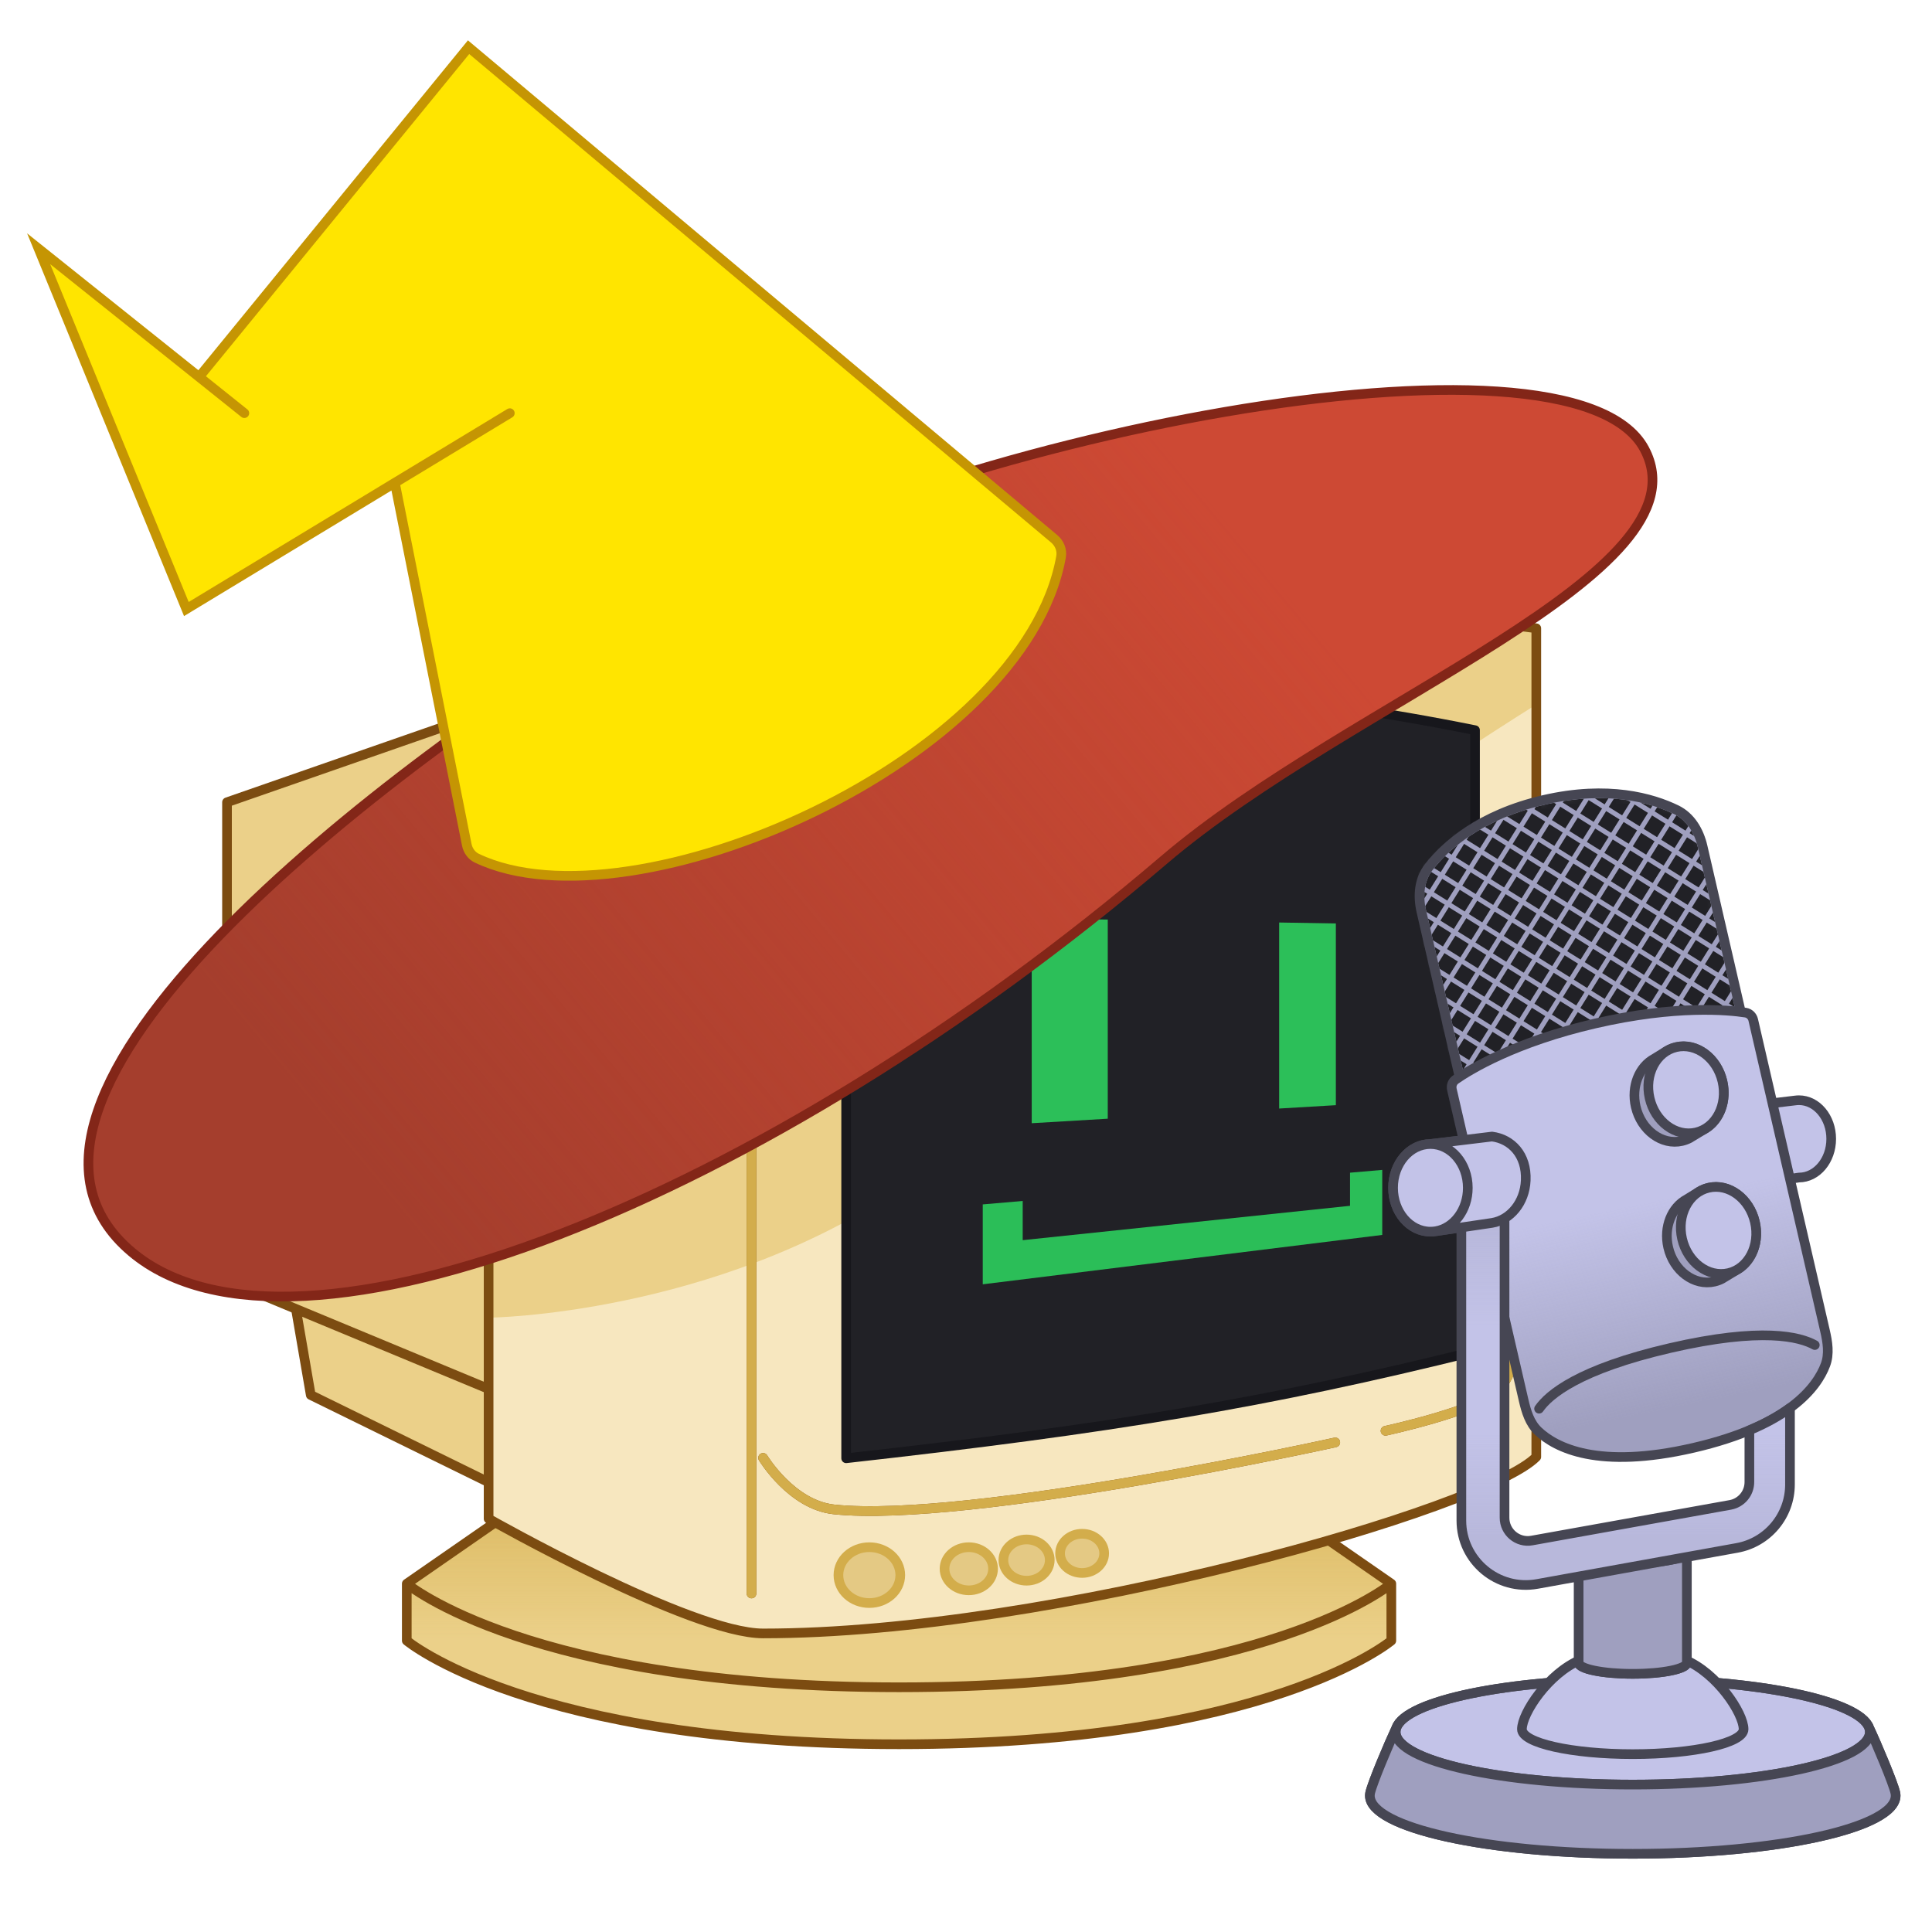 <svg width="400" height="400" viewBox="0 0 400 400" fill="none" xmlns="http://www.w3.org/2000/svg">
<path d="M84.219 339.681V327.884L114.78 306.702H257.497L288.058 327.884V339.681C288.058 339.681 262.611 361.13 186.139 361.13C109.666 361.13 84.219 339.681 84.219 339.681Z" fill="#EBD089"/>
<path d="M84.219 339.681V327.884L114.78 306.702H257.497L288.058 327.884V339.681C288.058 339.681 262.611 361.13 186.139 361.13C109.666 361.13 84.219 339.681 84.219 339.681Z" fill="url(#paint0_linear_4009_148)" fill-opacity="0.7"/>
<path d="M84.219 327.884V339.681C84.219 339.681 109.666 361.13 186.139 361.13C262.611 361.13 288.058 339.681 288.058 339.681V327.884M84.219 327.884L114.78 306.702H257.497L288.058 327.884M84.219 327.884C84.219 327.884 109.666 349.333 186.139 349.333C262.611 349.333 288.058 327.884 288.058 327.884" stroke="#7C4C11" stroke-width="2" stroke-linecap="round" stroke-linejoin="round"/>
<path d="M64.342 288.826L60.34 265.614H106.764V309.637L64.342 288.826Z" fill="#EBD089" stroke="#7C4C11" stroke-width="2" stroke-linecap="round" stroke-linejoin="round"/>
<path d="M47 166.096L106.764 145.285V289.893L47 265.081V166.096Z" fill="#EBD089" stroke="#7C4C11" stroke-width="2" stroke-linecap="round" stroke-linejoin="round"/>
<path d="M318.195 130.364L155.712 109.286L101.283 130.364V314.726C101.283 314.726 143.172 338.471 158.113 338.471C217.877 338.471 307.79 312.591 318.195 301.919V130.364Z" fill="#F7E7BF"/>
<path d="M318.196 130.364L155.712 109.286L101.283 130.364V272.808C101.283 272.808 147.602 272.314 186.895 245.77C214.487 227.131 253.039 192.738 276.574 174.176C291.365 162.51 318.196 145.788 318.196 145.788V130.364Z" fill="#EBD089"/>
<path d="M155.59 109V329.914M155.59 109L318.073 130.078V301.633C307.668 312.305 217.755 338.185 157.991 338.185C143.05 338.185 101.161 314.44 101.161 314.44V130.078L155.59 109ZM157.991 301.835C157.991 301.835 163.86 311.575 172.665 312.507C200.413 315.442 276.452 298.633 276.452 298.633M286.857 296.232C286.857 296.232 305.267 292.23 309.803 288.228C312.528 285.823 314.071 279.957 314.071 279.957" stroke="#7C4C11" stroke-width="2" stroke-linecap="round" stroke-linejoin="round"/>
<path d="M155.589 109V329.914M157.991 301.835C157.991 301.835 163.86 311.575 172.665 312.507C200.413 315.442 276.452 298.633 276.452 298.633M286.857 296.232C286.857 296.232 305.267 292.23 309.803 288.228C312.528 285.823 314.071 279.957 314.071 279.957" stroke="#D3AD4B" stroke-width="2" stroke-linecap="round" stroke-linejoin="round"/>
<path d="M175.188 301.919V141.837C229.616 139.969 268.303 143.704 305.389 151.175V279.774C262.433 290.447 230.15 295.783 175.188 301.919Z" fill="#212126" stroke="#17171C" stroke-width="2" stroke-linecap="round" stroke-linejoin="round"/>
<g opacity="0.9">
<path d="M276.574 191.195V228.815L264.835 229.511V190.996L276.574 191.195Z" fill="#2DD05E"/>
<path d="M213.608 232.55V190.128L229.35 190.395V231.616L213.608 232.55Z" fill="#2DD05E"/>
</g>
<path opacity="0.9" d="M286.179 255.678L203.469 265.901V249.359L211.74 248.645V256.762L279.509 249.648V242.793L286.179 242.217V255.678Z" fill="#2DD05E"/>
<path d="M240.946 178.078C279.836 144.871 354.186 118.725 340.464 92.968C325.256 64.42 192.654 90.3 135.291 124.984C76.997 160.232 -9.871 227.971 27.235 259.187C60.853 287.468 158.77 248.248 240.946 178.078Z" fill="#CD4934"/>
<path d="M240.946 178.078C279.836 144.871 354.186 118.725 340.464 92.968C325.256 64.42 192.654 90.3 135.291 124.984C76.997 160.232 -9.871 227.971 27.235 259.187C60.853 287.468 158.77 248.248 240.946 178.078Z" fill="url(#paint1_linear_4009_148)"/>
<path d="M240.946 178.078C279.836 144.871 354.186 118.725 340.464 92.968C325.256 64.42 192.654 90.3 135.291 124.984C76.997 160.232 -9.871 227.971 27.235 259.187C60.853 287.468 158.77 248.248 240.946 178.078Z" stroke="#832618" stroke-width="2" stroke-linecap="round" stroke-linejoin="round"/>
<path d="M97.014 9.768L218.253 111.545C219.351 112.467 219.93 113.878 219.678 115.29C212.12 157.551 130.949 193.059 98.732 177.683C97.613 177.149 96.876 176.089 96.634 174.872L81.75 99.955L38.584 126.095L8 51.5L41.221 78.045L97.014 9.768Z" fill="#FFE500"/>
<path d="M41.221 78.045L97.014 9.768L218.253 111.545C219.351 112.467 219.93 113.878 219.678 115.29C212.12 157.551 130.949 193.059 98.732 177.683C97.613 177.149 96.876 176.089 96.634 174.872L81.75 99.955M41.221 78.045L8 51.5L38.584 126.095L81.75 99.955M41.221 78.045L50.59 85.541M105.552 85.541L81.75 99.955" stroke="#C59503" stroke-width="2" stroke-linecap="round"/>
<ellipse cx="179.991" cy="326.112" rx="6.403" ry="5.783" fill="#D3AD4B" fill-opacity="0.5" stroke="#D3AD4B" stroke-width="2" stroke-linecap="round" stroke-linejoin="round"/>
<ellipse cx="200.58" cy="324.794" rx="5.024" ry="4.465" fill="#D3AD4B" fill-opacity="0.5" stroke="#D3AD4B" stroke-width="2" stroke-linecap="round" stroke-linejoin="round"/>
<ellipse cx="212.541" cy="322.997" rx="4.802" ry="4.269" fill="#D3AD4B" fill-opacity="0.5" stroke="#D3AD4B" stroke-width="2" stroke-linecap="round" stroke-linejoin="round"/>
<ellipse cx="224.043" cy="321.607" rx="4.565" ry="4.058" fill="#D3AD4B" fill-opacity="0.5" stroke="#D3AD4B" stroke-width="2" stroke-linecap="round" stroke-linejoin="round"/>
<path d="M387.137 358.589C387.137 364.604 365.157 369.48 338.045 369.48C310.932 369.48 288.953 364.604 288.953 358.589C288.953 358.299 289.003 358.013 289.103 357.729C291.079 352.116 312.236 347.697 338.045 347.697C363.853 347.697 385.01 352.116 386.986 357.729C387.086 358.013 387.137 358.299 387.137 358.589Z" fill="#C3C3E8"/>
<path d="M387.137 358.589C387.137 364.604 365.157 369.48 338.045 369.48C310.932 369.48 288.953 364.604 288.953 358.589C288.953 358.299 289.003 358.013 289.103 357.729C287.619 360.882 284.102 369.194 283.677 371.2C283.637 371.39 283.616 371.581 283.616 371.773C283.616 378.422 307.985 383.811 338.045 383.811C368.104 383.811 392.473 378.422 392.473 371.773C392.473 371.581 392.452 371.39 392.412 371.2C391.987 369.194 388.471 360.882 386.986 357.729C387.086 358.013 387.137 358.299 387.137 358.589Z" fill="#C3C3E8"/>
<path d="M386.986 357.729C385.01 352.116 363.853 347.697 338.045 347.697C312.236 347.697 291.079 352.116 289.103 357.729M386.986 357.729C387.086 358.013 387.137 358.299 387.137 358.589C387.137 364.604 365.157 369.48 338.045 369.48C310.932 369.48 288.953 364.604 288.953 358.589C288.953 358.299 289.003 358.013 289.103 357.729M386.986 357.729C388.471 360.882 391.987 369.194 392.412 371.2C392.452 371.39 392.473 371.581 392.473 371.773C392.473 378.422 368.104 383.811 338.045 383.811C307.985 383.811 283.616 378.422 283.616 371.773C283.616 371.581 283.637 371.39 283.677 371.2C284.102 369.194 287.619 360.882 289.103 357.729" stroke="#464653" stroke-width="2" stroke-linecap="round" stroke-linejoin="round"/>
<path d="M387.137 358.589C387.137 364.604 365.157 369.48 338.045 369.48C310.932 369.48 288.953 364.604 288.953 358.589C288.953 358.299 289.003 358.012 289.103 357.729C287.619 360.882 284.102 369.194 283.677 371.2C283.637 371.39 283.616 371.581 283.616 371.773C283.616 378.422 307.985 383.811 338.045 383.811C368.104 383.811 392.473 378.422 392.473 371.773C392.473 371.581 392.452 371.39 392.412 371.2C391.987 369.194 388.471 360.882 386.986 357.729C387.086 358.012 387.137 358.299 387.137 358.589Z" fill="#9F9FBF"/>
<path d="M386.986 357.729C385.01 352.116 363.853 347.697 338.045 347.697C312.236 347.697 291.079 352.116 289.103 357.729M386.986 357.729C387.086 358.013 387.137 358.299 387.137 358.589C387.137 364.604 365.157 369.48 338.045 369.48C310.932 369.48 288.953 364.604 288.953 358.589C288.953 358.299 289.003 358.013 289.103 357.729M386.986 357.729C388.471 360.882 391.987 369.194 392.412 371.2C392.452 371.39 392.473 371.581 392.473 371.773C392.473 378.422 368.104 383.811 338.045 383.811C307.985 383.811 283.616 378.422 283.616 371.773C283.616 371.581 283.637 371.39 283.677 371.2C284.102 369.194 287.619 360.882 289.103 357.729" stroke="#464653" stroke-width="2" stroke-linecap="round" stroke-linejoin="round"/>
<path d="M349.25 344.258C349.25 344.042 349.105 343.834 348.834 343.636C347.51 342.672 343.181 341.965 338.045 341.965C332.908 341.965 328.579 342.672 327.255 343.636C326.984 343.834 326.839 344.042 326.839 344.258C326.839 345.524 331.856 346.551 338.045 346.551C344.233 346.551 349.25 345.524 349.25 344.258Z" fill="#C3C3E8"/>
<path d="M338.045 363.175C350.717 363.175 360.99 360.865 360.99 358.015C360.99 354.724 355.543 346.435 348.834 343.636C349.105 343.834 349.25 344.042 349.25 344.258C349.25 345.524 344.233 346.551 338.045 346.551C331.856 346.551 326.839 345.524 326.839 344.258C326.839 344.042 326.984 343.834 327.255 343.636C320.546 346.435 315.099 354.724 315.099 358.015C315.099 360.865 325.372 363.175 338.045 363.175Z" fill="#C3C3E8"/>
<path d="M348.834 343.636C349.105 343.834 349.25 344.042 349.25 344.258C349.25 345.524 344.233 346.551 338.045 346.551C331.856 346.551 326.839 345.524 326.839 344.258C326.839 344.042 326.984 343.834 327.255 343.636M348.834 343.636C347.51 342.672 343.181 341.965 338.045 341.965C332.908 341.965 328.579 342.672 327.255 343.636M348.834 343.636C355.543 346.435 360.99 354.724 360.99 358.015C360.99 360.865 350.717 363.175 338.045 363.175C325.372 363.175 315.099 360.865 315.099 358.015C315.099 354.724 320.546 346.435 327.255 343.636" stroke="#464653" stroke-width="2" stroke-linecap="round" stroke-linejoin="round"/>
<path d="M349.25 321.328C349.25 321.113 349.105 320.904 348.834 320.707C347.51 319.742 343.181 319.035 338.045 319.035C332.908 319.035 328.579 319.742 327.255 320.707C326.984 320.904 326.839 321.113 326.839 321.328C326.839 322.594 331.856 323.621 338.045 323.621C344.233 323.621 349.25 322.594 349.25 321.328Z" fill="#9F9FBF"/>
<path d="M326.839 344.258C326.839 345.524 331.856 346.551 338.045 346.551C344.233 346.551 349.25 345.524 349.25 344.258V321.328C349.25 322.594 344.233 323.621 338.045 323.621C331.856 323.621 326.839 322.594 326.839 321.328V344.258Z" fill="#9F9FBF"/>
<path d="M349.25 321.328C349.25 322.594 344.233 323.621 338.045 323.621C331.856 323.621 326.839 322.594 326.839 321.328M349.25 321.328C349.25 321.113 349.105 320.904 348.834 320.707C347.51 319.742 343.181 319.035 338.045 319.035C332.908 319.035 328.579 319.742 327.255 320.707C326.984 320.904 326.839 321.113 326.839 321.328M349.25 321.328V344.258C349.25 345.524 344.233 346.551 338.045 346.551C331.856 346.551 326.839 345.524 326.839 344.258V321.328" stroke="#464653" stroke-width="2" stroke-linecap="round" stroke-linejoin="round"/>
<path d="M303.894 245.931C303.894 250.516 300.992 254.307 297.223 254.916C296.875 254.973 296.518 255.002 296.156 255.002C291.883 255.002 288.419 250.941 288.419 245.931C288.419 240.921 291.883 236.859 296.156 236.859C300.429 236.859 303.894 240.921 303.894 245.931Z" fill="#C3C3E8"/>
<path d="M296.156 236.859C300.429 236.859 303.894 240.921 303.894 245.931C303.894 250.516 300.992 254.307 297.223 254.916L372.462 243.796C376.146 243.796 379.132 240.213 379.132 235.792C379.132 231.371 376.146 227.788 372.462 227.788C372.192 227.788 371.924 227.807 371.662 227.845L296.156 236.859Z" fill="#C3C3E8"/>
<path d="M296.156 236.859C291.883 236.859 288.419 240.921 288.419 245.931C288.419 250.941 291.883 255.002 296.156 255.002C296.518 255.002 296.875 254.973 297.223 254.916M296.156 236.859C300.429 236.859 303.894 240.921 303.894 245.931C303.894 250.516 300.992 254.307 297.223 254.916M296.156 236.859L371.662 227.845C371.924 227.807 372.192 227.788 372.462 227.788C376.146 227.788 379.133 231.371 379.133 235.792C379.133 240.213 376.146 243.796 372.462 243.796L297.223 254.916" stroke="#464653" stroke-width="2" stroke-linecap="round" stroke-linejoin="round"/>
<mask id="mask0_4009_148" style="mask-type:alpha" maskUnits="userSpaceOnUse" x="293" y="164" width="71" height="73">
<path d="M319.727 166.108C332.947 163.056 342.016 165.753 346.863 168.112C349.648 169.468 351.304 172.264 352.027 175.394L362.896 222.476L305.638 235.695L294.768 188.613C294.045 185.483 294.308 182.244 296.217 179.804C299.539 175.559 306.507 169.16 319.727 166.108Z" fill="#D9D9D9" stroke="#CD4934" stroke-linecap="round" stroke-linejoin="round"/>
</mask>
<g mask="url(#mask0_4009_148)">
<path d="M319.727 166.108C332.947 163.056 342.016 165.753 346.863 168.112C349.648 169.468 351.304 172.264 352.027 175.394L362.896 222.476L305.638 235.695L294.768 188.613C294.045 185.483 294.308 182.244 296.217 179.804C299.539 175.559 306.507 169.16 319.727 166.108Z" fill="#212126" stroke="#9F9FBF" stroke-linecap="round" stroke-linejoin="round"/>
<path d="M316.596 144.158L270.787 217.467" stroke="#9F9FBF" stroke-linecap="round" stroke-linejoin="round"/>
<path d="M374.519 180.352L328.711 253.661" stroke="#9F9FBF" stroke-linecap="round" stroke-linejoin="round"/>
<path d="M345.558 162.255L299.749 235.564" stroke="#9F9FBF" stroke-linecap="round" stroke-linejoin="round"/>
<path d="M331.077 153.206L285.268 226.516" stroke="#9F9FBF" stroke-linecap="round" stroke-linejoin="round"/>
<path d="M360.038 171.303L314.23 244.613" stroke="#9F9FBF" stroke-linecap="round" stroke-linejoin="round"/>
<path d="M320.216 146.42L274.407 219.729" stroke="#9F9FBF" stroke-linecap="round" stroke-linejoin="round"/>
<path d="M378.14 182.614L332.331 255.924" stroke="#9F9FBF" stroke-linecap="round" stroke-linejoin="round"/>
<path d="M349.178 164.517L303.369 237.826" stroke="#9F9FBF" stroke-linecap="round" stroke-linejoin="round"/>
<path d="M334.697 155.468L288.888 228.778" stroke="#9F9FBF" stroke-linecap="round" stroke-linejoin="round"/>
<path d="M363.659 173.566L317.85 246.875" stroke="#9F9FBF" stroke-linecap="round" stroke-linejoin="round"/>
<path d="M323.836 148.682L278.028 221.991" stroke="#9F9FBF" stroke-linecap="round" stroke-linejoin="round"/>
<path d="M381.76 184.876L335.951 258.186" stroke="#9F9FBF" stroke-linecap="round" stroke-linejoin="round"/>
<path d="M352.798 166.779L306.989 240.088" stroke="#9F9FBF" stroke-linecap="round" stroke-linejoin="round"/>
<path d="M338.317 157.731L292.508 231.04" stroke="#9F9FBF" stroke-linecap="round" stroke-linejoin="round"/>
<path d="M367.279 175.828L321.47 249.137" stroke="#9F9FBF" stroke-linecap="round" stroke-linejoin="round"/>
<path d="M327.457 150.944L281.648 224.253" stroke="#9F9FBF" stroke-linecap="round" stroke-linejoin="round"/>
<path d="M385.38 187.139L339.571 260.448" stroke="#9F9FBF" stroke-linecap="round" stroke-linejoin="round"/>
<path d="M356.418 169.041L310.61 242.351" stroke="#9F9FBF" stroke-linecap="round" stroke-linejoin="round"/>
<path d="M341.937 159.993L296.129 233.302" stroke="#9F9FBF" stroke-linecap="round" stroke-linejoin="round"/>
<path d="M370.899 178.09L325.09 251.399" stroke="#9F9FBF" stroke-linecap="round" stroke-linejoin="round"/>
<path d="M386.229 190.815L312.919 145.006" stroke="#9F9FBF" stroke-linecap="round" stroke-linejoin="round"/>
<path d="M350.034 248.739L276.725 202.93" stroke="#9F9FBF" stroke-linecap="round" stroke-linejoin="round"/>
<path d="M368.131 219.777L294.822 173.968" stroke="#9F9FBF" stroke-linecap="round" stroke-linejoin="round"/>
<path d="M377.18 205.296L303.871 159.487" stroke="#9F9FBF" stroke-linecap="round" stroke-linejoin="round"/>
<path d="M359.083 234.258L285.774 188.449" stroke="#9F9FBF" stroke-linecap="round" stroke-linejoin="round"/>
<path d="M383.967 194.435L310.657 148.627" stroke="#9F9FBF" stroke-linecap="round" stroke-linejoin="round"/>
<path d="M347.772 252.359L274.463 206.55" stroke="#9F9FBF" stroke-linecap="round" stroke-linejoin="round"/>
<path d="M365.869 223.397L292.56 177.588" stroke="#9F9FBF" stroke-linecap="round" stroke-linejoin="round"/>
<path d="M374.918 208.916L301.609 163.107" stroke="#9F9FBF" stroke-linecap="round" stroke-linejoin="round"/>
<path d="M356.821 237.878L283.511 192.069" stroke="#9F9FBF" stroke-linecap="round" stroke-linejoin="round"/>
<path d="M381.704 198.056L308.395 152.247" stroke="#9F9FBF" stroke-linecap="round" stroke-linejoin="round"/>
<path d="M345.51 255.979L272.201 210.17" stroke="#9F9FBF" stroke-linecap="round" stroke-linejoin="round"/>
<path d="M363.607 227.017L290.298 181.209" stroke="#9F9FBF" stroke-linecap="round" stroke-linejoin="round"/>
<path d="M372.656 212.536L299.347 166.728" stroke="#9F9FBF" stroke-linecap="round" stroke-linejoin="round"/>
<path d="M354.558 241.498L281.249 195.689" stroke="#9F9FBF" stroke-linecap="round" stroke-linejoin="round"/>
<path d="M379.442 201.676L306.133 155.867" stroke="#9F9FBF" stroke-linecap="round" stroke-linejoin="round"/>
<path d="M343.248 259.599L269.938 213.79" stroke="#9F9FBF" stroke-linecap="round" stroke-linejoin="round"/>
<path d="M361.345 230.637L288.036 184.829" stroke="#9F9FBF" stroke-linecap="round" stroke-linejoin="round"/>
<path d="M370.394 216.157L297.084 170.348" stroke="#9F9FBF" stroke-linecap="round" stroke-linejoin="round"/>
<path d="M352.296 245.118L278.987 199.31" stroke="#9F9FBF" stroke-linecap="round" stroke-linejoin="round"/>
</g>
<path d="M294.281 188.725C293.538 185.508 293.789 182.096 295.823 179.496C299.208 175.17 306.272 168.701 319.615 165.621C332.958 162.54 342.142 165.258 347.081 167.662C350.05 169.108 351.771 172.064 352.513 175.281L363.496 222.851L305.263 236.295L294.281 188.725Z" stroke="#464653" stroke-width="2" stroke-linecap="round" stroke-linejoin="round"/>
<path d="M300.6 225.587C300.418 224.796 300.698 223.977 301.364 223.514C304.331 221.45 313.605 215.749 330.298 211.895C346.991 208.041 357.825 209.1 361.397 209.654C362.199 209.779 362.81 210.392 362.992 211.182L377.841 275.499C378.385 277.857 378.788 280.32 377.934 282.585C376.195 287.197 370.324 295.206 350.584 299.764C330.845 304.321 322.056 299.696 318.471 296.313C316.711 294.651 315.994 292.262 315.449 289.903L300.6 225.587Z" fill="#C3C3E8"/>
<path d="M300.6 225.587C300.418 224.796 300.698 223.977 301.364 223.514C304.331 221.45 313.605 215.749 330.298 211.895C346.991 208.041 357.825 209.1 361.397 209.654C362.199 209.779 362.81 210.392 362.992 211.182L377.841 275.499C378.385 277.857 378.788 280.32 377.934 282.585C376.195 287.197 370.324 295.206 350.584 299.764C330.845 304.321 322.056 299.696 318.471 296.313C316.711 294.651 315.994 292.262 315.449 289.903L300.6 225.587Z" fill="url(#paint2_linear_4009_148)"/>
<path d="M300.6 225.587C300.418 224.796 300.698 223.977 301.364 223.514C304.331 221.45 313.605 215.749 330.298 211.895C346.991 208.041 357.825 209.1 361.397 209.654C362.199 209.779 362.81 210.392 362.992 211.182L377.841 275.499C378.385 277.857 378.788 280.32 377.934 282.585C376.195 287.197 370.324 295.206 350.584 299.764C330.845 304.321 322.056 299.696 318.471 296.313C316.711 294.651 315.994 292.262 315.449 289.903L300.6 225.587Z" stroke="#464653" stroke-width="2" stroke-linecap="round" stroke-linejoin="round"/>
<path d="M318.651 291.656C320.672 288.75 326.863 283.466 345.811 279.091C364.76 274.716 372.641 276.752 375.732 278.478" stroke="#464653" stroke-width="2" stroke-linecap="round" stroke-linejoin="round"/>
<path d="M356.616 223.891C355.489 219.01 351.2 215.832 347.037 216.793C346.315 216.959 345.645 217.239 345.036 217.614L342.517 219.167C339.376 220.841 337.689 224.933 338.659 229.132C339.786 234.014 344.075 237.192 348.238 236.231C348.773 236.107 349.28 235.921 349.755 235.681L353.146 233.633C356.036 231.84 357.545 227.915 356.616 223.891Z" fill="#9F9FBF" stroke="#464653" stroke-width="2" stroke-linecap="round" stroke-linejoin="round"/>
<ellipse cx="349.077" cy="225.632" rx="7.737" ry="9.071" transform="rotate(-13 349.077 225.632)" fill="#C3C3E8" stroke="#464653" stroke-width="2" stroke-linecap="round" stroke-linejoin="round"/>
<path d="M363.338 253.007C362.211 248.126 357.922 244.948 353.759 245.909C353.037 246.076 352.367 246.355 351.758 246.73L349.239 248.283C346.098 249.957 344.411 254.049 345.381 258.248C346.508 263.13 350.797 266.308 354.96 265.347C355.495 265.223 356.002 265.038 356.476 264.797L359.868 262.75C362.758 260.956 364.267 257.031 363.338 253.007Z" fill="#9F9FBF" stroke="#464653" stroke-width="2" stroke-linecap="round" stroke-linejoin="round"/>
<ellipse cx="355.799" cy="254.748" rx="7.737" ry="9.071" transform="rotate(-13 355.799 254.748)" fill="#C3C3E8" stroke="#464653" stroke-width="2" stroke-linecap="round" stroke-linejoin="round"/>
<path d="M302.56 314.812V247.265L311.498 246.263V314.227C311.498 317.219 314.204 319.483 317.149 318.953L358.237 311.572C360.525 311.161 362.19 309.17 362.19 306.845V296.126C365.677 294.667 368.427 293.09 370.595 291.503V307.352C370.595 313.806 365.974 319.335 359.623 320.481L318.268 327.941C310.085 329.417 302.56 323.128 302.56 314.812Z" fill="#C3C3E8"/>
<path d="M302.56 314.812V247.265L311.498 246.263V314.227C311.498 317.219 314.204 319.483 317.149 318.953L358.237 311.572C360.525 311.161 362.19 309.17 362.19 306.845V296.126C365.677 294.667 368.427 293.09 370.595 291.503V307.352C370.595 313.806 365.974 319.335 359.623 320.481L318.268 327.941C310.085 329.417 302.56 323.128 302.56 314.812Z" fill="url(#paint3_linear_4009_148)" fill-opacity="0.3"/>
<path d="M302.56 314.812V247.265L311.498 246.263V314.227C311.498 317.219 314.204 319.483 317.149 318.953L358.237 311.572C360.525 311.161 362.19 309.17 362.19 306.845V296.126C365.677 294.667 368.427 293.09 370.595 291.503V307.352C370.595 313.806 365.974 319.335 359.623 320.481L318.268 327.941C310.085 329.417 302.56 323.128 302.56 314.812Z" stroke="#464653" stroke-width="2" stroke-linecap="round" stroke-linejoin="round"/>
<path d="M303.894 245.931C303.894 250.516 300.992 254.307 297.223 254.916C296.875 254.973 296.518 255.002 296.156 255.002C291.883 255.002 288.419 250.941 288.419 245.931C288.419 240.921 291.883 236.859 296.156 236.859C300.429 236.859 303.894 240.921 303.894 245.931Z" fill="#C3C3E8"/>
<path d="M296.156 236.859C300.429 236.859 303.894 240.921 303.894 245.931C303.894 250.516 300.992 254.307 297.223 254.916L308.908 253.189C312.676 252.58 315.683 248.989 315.887 244.408C316.124 239.076 312.891 235.819 308.902 235.312L296.156 236.859Z" fill="#C3C3E8"/>
<path d="M296.156 236.859C291.883 236.859 288.419 240.921 288.419 245.931C288.419 250.941 291.883 255.002 296.156 255.002C296.518 255.002 296.875 254.973 297.223 254.916M296.156 236.859C300.429 236.859 303.894 240.921 303.894 245.931C303.894 250.516 300.992 254.307 297.223 254.916M296.156 236.859L308.902 235.312C312.891 235.819 316.124 239.076 315.887 244.408C315.683 248.989 312.676 252.58 308.908 253.189L297.223 254.916" stroke="#464653" stroke-width="2" stroke-linecap="round" stroke-linejoin="round"/>
<defs>
<linearGradient id="paint0_linear_4009_148" x1="186.139" y1="306.702" x2="186.139" y2="361.13" gradientUnits="userSpaceOnUse">
<stop stop-color="#D3AD4B"/>
<stop offset="0.6" stop-color="#D3AD4B" stop-opacity="0"/>
</linearGradient>
<linearGradient id="paint1_linear_4009_148" x1="255.23" y1="109.02" x2="83.078" y2="252.295" gradientUnits="userSpaceOnUse">
<stop stop-color="#A53E2D" stop-opacity="0"/>
<stop offset="1" stop-color="#A53E2D"/>
</linearGradient>
<linearGradient id="paint2_linear_4009_148" x1="341.513" y1="248.865" x2="350.051" y2="290.754" gradientUnits="userSpaceOnUse">
<stop stop-color="#9F9FBF" stop-opacity="0"/>
<stop offset="1" stop-color="#9F9FBF"/>
</linearGradient>
<linearGradient id="paint3_linear_4009_148" x1="336.577" y1="246.263" x2="336.577" y2="317.812" gradientUnits="userSpaceOnUse">
<stop offset="0.121" stop-color="#9F9FBF"/>
<stop offset="0.398" stop-color="#9F9FBF" stop-opacity="0"/>
<stop offset="0.706" stop-color="#9F9FBF" stop-opacity="0"/>
<stop offset="1" stop-color="#9F9FBF"/>
</linearGradient>
</defs>
</svg>
